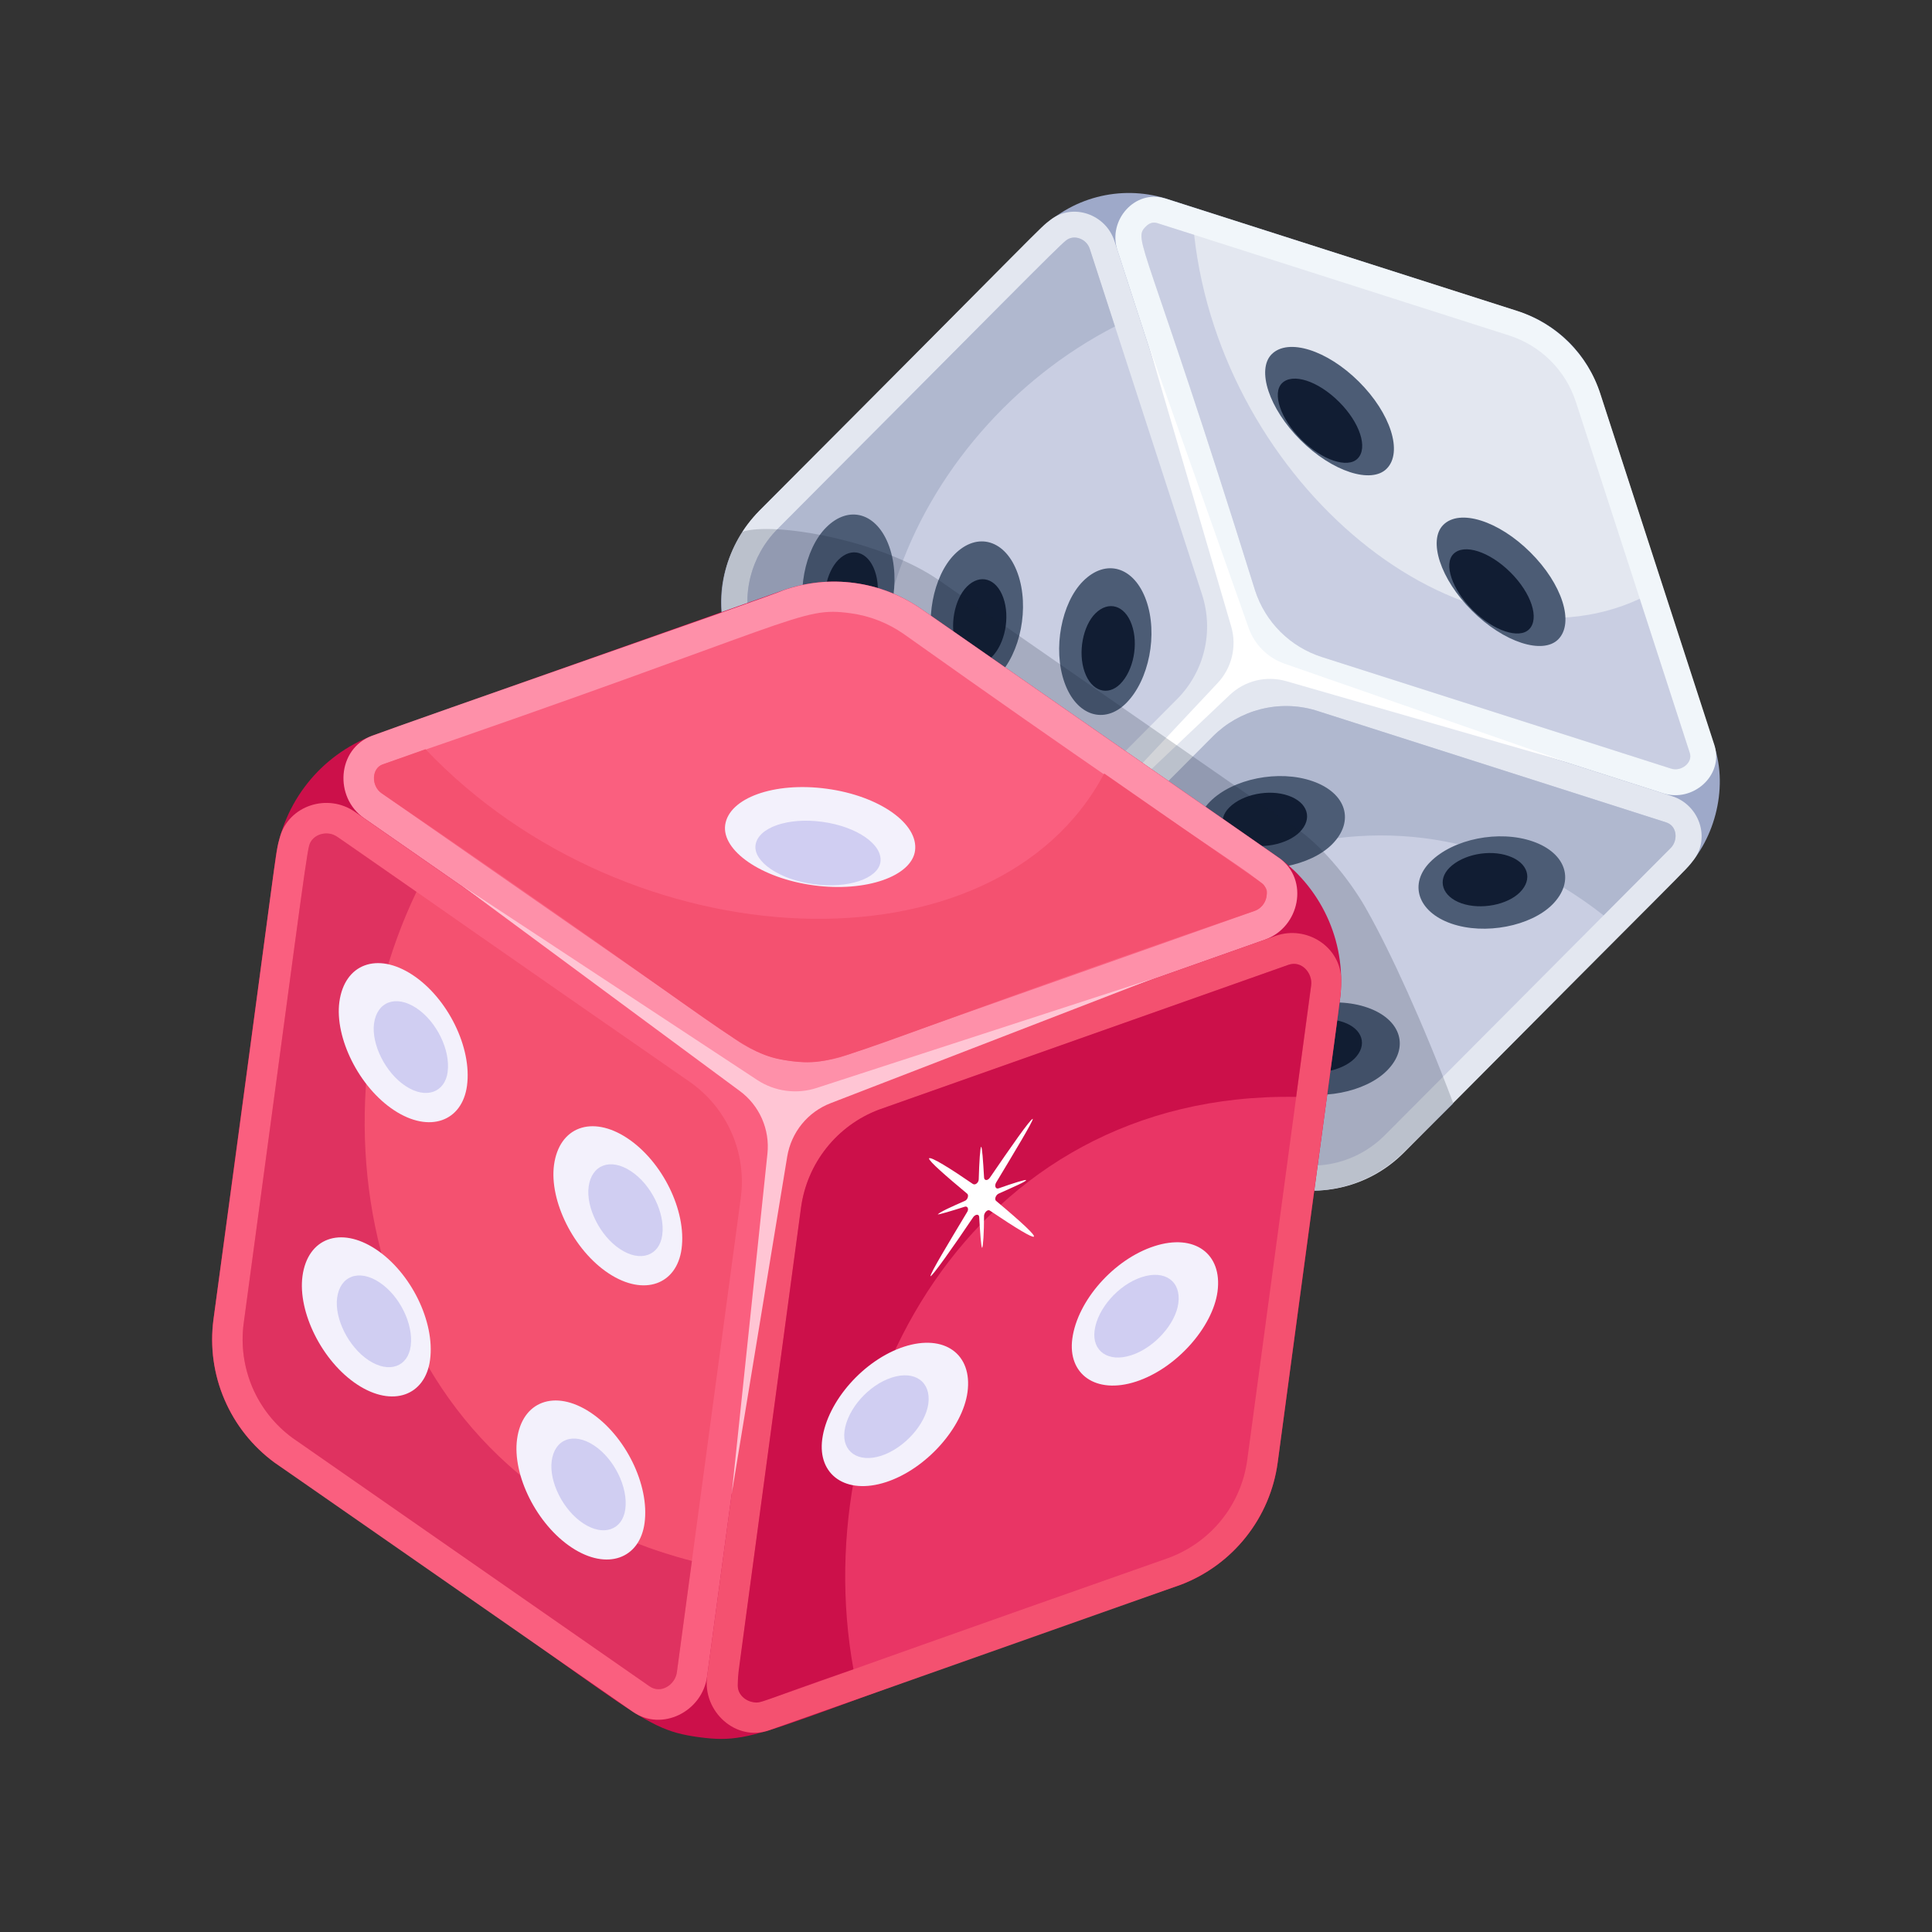 <svg width="32" height="32" viewBox="0 0 32 32" fill="none" xmlns="http://www.w3.org/2000/svg">
<rect x="0" y="0" width="32" height="32" fill="#333333" stroke="none"/>
<path d="M27.862 14.45L24.067 18.264L24.064 18.282L23.248 19.085C22.688 19.645 21.877 19.852 21.141 19.641C15.248 17.67 15.137 17.907 14.453 17.249C13.819 16.595 14.05 16.502 12.032 10.584C11.827 9.896 11.964 9.112 12.58 8.457L17.192 3.84C17.457 3.562 17.795 3.363 18.167 3.265C18.539 3.167 18.931 3.174 19.299 3.285L25.125 5.151C25.45 5.251 25.746 5.429 25.987 5.669C26.227 5.91 26.405 6.205 26.505 6.53L28.388 12.34C28.642 13.08 28.376 13.972 27.862 14.45Z" fill="#9EA9C9"/>
<path d="M27.545 13.139L20.719 10.957L18.507 4.142C18.347 3.649 18.795 3.137 19.291 3.285L19.303 3.288L25.124 5.148C25.78 5.358 26.296 5.87 26.508 6.526L28.399 12.35C28.549 12.846 28.039 13.297 27.545 13.139Z" fill="#F1F6FA"/>
<path d="M20.789 9.782C18.965 3.938 18.754 3.982 18.978 3.752C19.018 3.712 19.082 3.669 19.17 3.695L24.994 5.556C25.52 5.724 25.932 6.134 26.102 6.658L27.99 12.472C28.04 12.637 27.845 12.786 27.676 12.731L21.896 10.883C21.637 10.8 21.402 10.658 21.209 10.466C21.017 10.274 20.873 10.04 20.789 9.782Z" fill="#E3E7F0"/>
<path d="M27.675 12.729L21.896 10.883C21.637 10.8 21.401 10.657 21.209 10.466C21.016 10.274 20.872 10.039 20.788 9.781C18.967 3.937 18.753 3.979 18.98 3.751C19.02 3.711 19.084 3.668 19.171 3.697L19.779 3.89C20.235 8.014 24.212 11.287 27.159 9.918L27.988 12.473C28.04 12.629 27.848 12.787 27.675 12.729Z" fill="#C9CEE2"/>
<path d="M23.251 19.093C22.696 19.65 21.883 19.854 21.133 19.635L15.304 17.773C14.828 17.624 14.709 16.996 15.061 16.642L20.719 10.957L27.697 13.188C28.139 13.329 28.334 13.87 28.054 14.241C27.896 14.449 28.092 14.22 23.251 19.093Z" fill="#E3E7F0"/>
<path d="M27.674 14.044L22.938 18.802C22.482 19.259 21.818 19.421 21.203 19.225C15.143 17.277 15.45 17.413 15.363 17.327C15.286 17.25 15.246 17.111 15.326 17.006C15.434 16.861 16.399 15.91 20.09 12.197C20.308 11.979 20.58 11.824 20.878 11.748C21.176 11.672 21.49 11.677 21.785 11.764L27.594 13.62C27.783 13.678 27.796 13.921 27.674 14.044Z" fill="#C9CEE2"/>
<path d="M15.325 17.005C15.245 17.111 15.285 17.249 15.363 17.327C15.443 17.407 15.411 17.363 16.757 17.804C18.471 14.429 22.955 12.33 26.56 15.161L27.673 14.044C27.793 13.923 27.785 13.679 27.593 13.62L21.785 11.764C21.49 11.677 21.176 11.671 20.878 11.747C20.58 11.823 20.308 11.978 20.09 12.196L15.477 16.83C15.422 16.885 15.372 16.944 15.325 17.005Z" fill="#B0B8CF"/>
<path d="M12.573 8.464C12.302 8.737 12.11 9.078 12.016 9.451C11.922 9.824 11.93 10.215 12.04 10.584L13.93 16.404C14.082 16.88 14.71 16.996 15.062 16.642L20.72 10.957L18.458 3.99C18.314 3.549 17.773 3.357 17.403 3.638C17.195 3.797 17.423 3.601 12.573 8.464Z" fill="#E3E7F0"/>
<path d="M14.758 16.34L19.494 11.582C19.949 11.125 20.108 10.459 19.909 9.845L18.05 4.122C17.994 3.952 17.789 3.882 17.662 3.978C17.518 4.088 16.572 5.057 12.875 8.765C12.659 8.984 12.505 9.257 12.43 9.555C12.355 9.854 12.363 10.167 12.45 10.461L14.333 16.262C14.393 16.451 14.636 16.462 14.758 16.34Z" fill="#C9CEE2"/>
<path d="M17.663 3.979C17.791 3.881 17.995 3.954 18.05 4.122L18.467 5.407C15.1 7.136 13.022 11.63 15.871 15.222L14.758 16.34C14.638 16.462 14.394 16.453 14.333 16.262L12.451 10.462C12.363 10.168 12.355 9.855 12.43 9.556C12.505 9.258 12.658 8.985 12.875 8.766C16.566 5.064 17.519 4.088 17.663 3.978L17.663 3.979Z" fill="#B0B8CF"/>
<path d="M18.654 11.645C18.297 12.003 17.829 11.862 17.631 11.304C17.433 10.745 17.582 9.985 17.938 9.627C18.318 9.245 18.786 9.385 18.985 9.945C19.182 10.503 19.033 11.264 18.654 11.645Z" fill="#4C5C75"/>
<path d="M18.555 11.328C18.349 11.534 18.079 11.453 17.965 11.13C17.851 10.808 17.936 10.369 18.141 10.162C18.361 9.943 18.632 10.024 18.745 10.346C18.86 10.669 18.774 11.107 18.555 11.328Z" fill="#111D33"/>
<path d="M16.526 11.2C16.169 11.558 15.701 11.418 15.503 10.858C15.306 10.3 15.454 9.54 15.81 9.182C16.19 8.8 16.658 8.941 16.857 9.499C17.055 10.057 16.905 10.819 16.526 11.201V11.2Z" fill="#4C5C75"/>
<path d="M16.427 10.882C16.221 11.089 15.952 11.008 15.837 10.685C15.723 10.363 15.809 9.924 16.014 9.717C16.233 9.497 16.504 9.578 16.618 9.901C16.732 10.223 16.647 10.661 16.427 10.882Z" fill="#111D33"/>
<path d="M14.397 10.755C14.041 11.113 13.573 10.972 13.376 10.414C13.177 9.855 13.326 9.094 13.683 8.737C14.062 8.355 14.531 8.495 14.729 9.054C14.926 9.613 14.777 10.373 14.397 10.755Z" fill="#4C5C75"/>
<path d="M14.299 10.437C14.093 10.644 13.824 10.562 13.709 10.24C13.595 9.917 13.681 9.479 13.887 9.272C14.106 9.053 14.376 9.133 14.49 9.456C14.604 9.778 14.518 10.217 14.299 10.437Z" fill="#111D33"/>
<path d="M23.69 14.276C23.333 14.634 23.476 15.101 24.036 15.297C24.596 15.492 25.356 15.339 25.712 14.982C26.092 14.6 25.949 14.132 25.389 13.937C24.829 13.742 24.069 13.894 23.69 14.276Z" fill="#4C5C75"/>
<path d="M24.007 14.373C23.802 14.579 23.885 14.849 24.207 14.962C24.53 15.074 24.969 14.986 25.174 14.78C25.394 14.56 25.311 14.29 24.988 14.178C24.666 14.065 24.227 14.153 24.007 14.373Z" fill="#111D33"/>
<path d="M20.951 17.028C20.594 17.385 20.737 17.853 21.297 18.048C21.857 18.243 22.616 18.091 22.972 17.733C23.352 17.352 23.21 16.884 22.65 16.689C22.09 16.493 21.33 16.645 20.951 17.028Z" fill="#4C5C75"/>
<path d="M21.27 17.125C21.064 17.331 21.146 17.601 21.47 17.713C21.792 17.826 22.23 17.738 22.436 17.532C22.655 17.312 22.572 17.041 22.25 16.93C21.927 16.817 21.489 16.905 21.27 17.125Z" fill="#111D33"/>
<path d="M20.042 13.277C19.686 13.636 19.829 14.103 20.389 14.298C20.949 14.493 21.708 14.341 22.064 13.984C22.444 13.601 22.301 13.134 21.741 12.939C21.181 12.744 20.421 12.896 20.042 13.277Z" fill="#4C5C75"/>
<path d="M20.36 13.375C20.155 13.582 20.237 13.851 20.56 13.964C20.882 14.077 21.321 13.988 21.527 13.782C21.746 13.562 21.664 13.292 21.341 13.179C21.019 13.066 20.579 13.155 20.36 13.375Z" fill="#111D33"/>
<path d="M17.303 16.029C16.947 16.387 17.089 16.855 17.649 17.05C18.209 17.245 18.969 17.093 19.325 16.735C19.705 16.353 19.562 15.886 19.002 15.69C18.442 15.495 17.682 15.648 17.303 16.029Z" fill="#4C5C75"/>
<path d="M17.621 16.126C17.416 16.333 17.498 16.602 17.821 16.715C18.143 16.828 18.582 16.74 18.788 16.534C19.007 16.314 18.924 16.044 18.602 15.931C18.279 15.818 17.84 15.907 17.621 16.126Z" fill="#111D33"/>
<path d="M25.954 12.622L21.304 11.282C21.141 11.236 20.969 11.232 20.805 11.272C20.641 11.312 20.49 11.395 20.368 11.511L16.883 14.813L20.168 11.313C20.404 11.062 20.489 10.705 20.392 10.375L19.032 5.732L20.681 10.4C20.779 10.678 20.999 10.896 21.277 10.993L25.954 12.622Z" fill="white"/>
<path d="M22.968 7.763C22.715 8.018 22.07 7.816 21.542 7.291C21.015 6.766 20.81 6.121 21.063 5.867C21.335 5.595 21.98 5.797 22.507 6.321C23.035 6.846 23.239 7.491 22.968 7.763Z" fill="#4C5C75"/>
<path d="M22.486 7.596C22.322 7.761 21.9 7.625 21.553 7.28C21.206 6.934 21.069 6.514 21.233 6.348C21.408 6.172 21.83 6.308 22.177 6.654C22.524 6.998 22.662 7.42 22.486 7.596Z" fill="#111D33"/>
<path d="M25.809 10.59C25.555 10.845 24.91 10.643 24.383 10.118C23.855 9.593 23.65 8.949 23.905 8.694C24.175 8.422 24.821 8.624 25.348 9.149C25.876 9.673 26.08 10.317 25.809 10.59Z" fill="#4C5C75"/>
<path d="M25.327 10.423C25.163 10.588 24.741 10.452 24.394 10.107C24.047 9.761 23.909 9.34 24.074 9.175C24.249 8.999 24.671 9.135 25.018 9.48C25.365 9.825 25.502 10.247 25.327 10.423Z" fill="#111D33"/>
<path d="M24.067 18.264L24.064 18.282L23.248 19.085C22.688 19.645 21.877 19.852 21.141 19.641C15.247 17.67 15.137 17.907 14.453 17.249C13.819 16.595 14.05 16.502 12.032 10.584C11.946 10.287 11.924 9.975 11.969 9.669C12.013 9.363 12.123 9.07 12.29 8.81C12.804 8.634 14.61 8.945 15.573 9.625L21.506 13.743C21.948 14.063 22.395 14.627 22.649 15.09C23.025 15.756 23.573 16.949 24.067 18.264Z" fill="#111D33" fill-opacity="0.188"/>
<path d="M22.192 16.578L21.162 24.226C21.101 24.676 20.92 25.101 20.637 25.457C20.355 25.813 19.982 26.086 19.558 26.248C12.648 28.596 12.637 28.916 11.576 28.773C10.515 28.629 10.565 28.301 4.548 24.225C4.182 23.957 3.895 23.595 3.717 23.178C3.538 22.76 3.476 22.303 3.536 21.853L4.566 14.204C4.628 13.754 4.81 13.329 5.092 12.974C5.374 12.618 5.747 12.345 6.171 12.183L12.969 9.778C13.348 9.644 13.754 9.602 14.152 9.656C14.55 9.709 14.93 9.857 15.26 10.087L21.18 14.205C21.546 14.473 21.832 14.835 22.011 15.253C22.189 15.67 22.252 16.128 22.192 16.578Z" fill="#CC104A"/>
<path d="M20.952 15.564L12.976 18.383L6.032 13.553C5.529 13.204 5.585 12.404 6.158 12.188C6.772 11.956 12.888 9.83 12.973 9.778C13.351 9.644 13.755 9.602 14.152 9.656C14.549 9.709 14.928 9.857 15.257 10.085L21.18 14.206L21.191 14.213C21.687 14.573 21.529 15.359 20.951 15.564H20.952Z" fill="#FE90A9"/>
<path d="M12.201 17.229L6.32 13.139C6.148 13.019 6.149 12.731 6.337 12.661C13.308 10.271 13.24 10.042 14.085 10.157C14.4 10.198 14.707 10.318 14.969 10.501C21.041 14.814 21.023 14.545 20.979 14.842C20.972 14.897 20.95 14.949 20.915 14.992C20.88 15.035 20.835 15.068 20.783 15.087L14.029 17.475C13.441 17.683 12.757 17.615 12.201 17.229Z" fill="#FA5F7F"/>
<path d="M20.78 15.087C13.884 17.449 13.93 17.686 13.085 17.572C12.241 17.458 12.349 17.244 6.323 13.14C6.143 13.017 6.156 12.724 6.339 12.661L7.048 12.409C10.42 15.961 16.495 16.201 18.289 12.811L20.892 14.621C21.052 14.73 20.985 15.017 20.78 15.087ZM21.162 24.227C21.101 24.677 20.919 25.102 20.637 25.457C20.355 25.813 19.982 26.086 19.558 26.248L12.748 28.656C12.193 28.856 11.634 28.35 11.712 27.766L12.976 18.382L21.128 15.501C21.646 15.318 22.214 15.688 22.215 16.237C22.215 16.545 22.236 16.19 21.162 24.227Z" fill="#F45170"/>
<path d="M21.718 16.323L20.659 24.177C20.61 24.546 20.46 24.894 20.226 25.182C19.991 25.471 19.681 25.689 19.33 25.813C12.242 28.305 12.628 28.214 12.485 28.195C12.357 28.178 12.221 28.075 12.221 27.919C12.22 27.707 12.448 26.124 13.269 19.997C13.318 19.638 13.463 19.298 13.69 19.013C13.915 18.729 14.214 18.511 14.553 18.381L21.339 15.982C21.56 15.902 21.745 16.121 21.718 16.323Z" fill="#E93565"/>
<path d="M12.22 27.92C12.22 28.075 12.357 28.178 12.485 28.195C12.617 28.213 12.558 28.194 14.136 27.648C13.339 23.252 16.056 18.079 21.468 18.168L21.716 16.323C21.744 16.123 21.562 15.901 21.339 15.981L14.553 18.381C14.214 18.51 13.915 18.728 13.689 19.013C13.463 19.297 13.318 19.637 13.268 19.997L12.238 27.646C12.226 27.737 12.22 27.828 12.22 27.919V27.92Z" fill="#CC104A"/>
<path d="M3.536 21.853C3.476 22.303 3.538 22.761 3.717 23.178C3.895 23.596 4.182 23.957 4.548 24.226L10.478 28.35C10.96 28.689 11.634 28.35 11.712 27.766L12.976 18.382L5.877 13.446C5.427 13.133 4.781 13.34 4.635 13.869C4.552 14.165 4.627 13.818 3.536 21.853Z" fill="#FA5F7F"/>
<path d="M11.211 27.699L12.269 19.846C12.319 19.477 12.267 19.101 12.117 18.761C11.967 18.42 11.726 18.128 11.42 17.916C5.244 13.637 5.592 13.826 5.45 13.807C5.322 13.79 5.163 13.853 5.122 14.003C5.064 14.208 4.866 15.795 4.036 21.92C3.988 22.28 4.039 22.646 4.181 22.98C4.324 23.314 4.554 23.604 4.847 23.818L10.757 27.929C10.947 28.065 11.184 27.901 11.211 27.699Z" fill="#F45170"/>
<path d="M5.121 14.003C5.172 13.82 5.415 13.742 5.588 13.861L6.898 14.772C4.966 18.8 6.218 24.508 11.46 25.854L11.211 27.699C11.184 27.899 10.95 28.066 10.756 27.929L4.847 23.818C4.554 23.604 4.324 23.314 4.181 22.98C4.039 22.646 3.988 22.28 4.036 21.92C4.864 15.807 5.064 14.208 5.121 14.003Z" fill="#DF3260"/>
<path d="M15.156 14.09C15.099 14.511 14.348 14.781 13.477 14.664C12.607 14.547 11.954 14.088 12.011 13.666C12.072 13.217 12.823 12.946 13.693 13.064C14.562 13.181 15.216 13.641 15.156 14.09ZM7.735 17.983C7.655 18.573 7.115 18.775 6.53 18.391C5.944 18.007 5.542 17.185 5.621 16.595C5.707 15.965 6.247 15.763 6.832 16.147C7.416 16.531 7.82 17.353 7.735 17.983Z" fill="#F3F1FC"/>
<path d="M7.415 17.754C7.369 18.095 7.057 18.211 6.719 17.989C6.382 17.768 6.15 17.294 6.195 16.953C6.245 16.59 6.557 16.474 6.894 16.695C7.23 16.917 7.463 17.391 7.414 17.754H7.415Z" fill="#D0CEF2"/>
<path d="M7.123 22.525C7.043 23.116 6.503 23.317 5.918 22.933C5.333 22.549 4.93 21.728 5.01 21.137C5.095 20.507 5.636 20.305 6.221 20.689C6.805 21.073 7.208 21.895 7.123 22.525Z" fill="#F3F1FC"/>
<path d="M6.802 22.296C6.757 22.637 6.445 22.753 6.108 22.532C5.77 22.31 5.538 21.836 5.584 21.496C5.632 21.133 5.944 21.016 6.282 21.238C6.619 21.459 6.852 21.933 6.802 22.296Z" fill="#D0CEF2"/>
<path d="M11.289 20.685C11.209 21.275 10.669 21.477 10.084 21.093C9.499 20.709 9.097 19.887 9.176 19.297C9.261 18.666 9.802 18.465 10.386 18.849C10.97 19.233 11.374 20.054 11.289 20.685Z" fill="#F3F1FC"/>
<path d="M10.969 20.456C10.923 20.797 10.611 20.913 10.273 20.691C9.935 20.47 9.704 19.996 9.75 19.655C9.799 19.292 10.111 19.175 10.448 19.397C10.786 19.618 11.019 20.093 10.969 20.456Z" fill="#D0CEF2"/>
<path d="M10.676 25.226C10.596 25.817 10.056 26.018 9.472 25.634C8.888 25.25 8.484 24.43 8.564 23.839C8.648 23.209 9.189 23.007 9.774 23.391C10.359 23.775 10.761 24.597 10.676 25.226Z" fill="#F3F1FC"/>
<path d="M10.357 24.997C10.311 25.338 9.999 25.455 9.662 25.233C9.324 25.012 9.092 24.538 9.138 24.198C9.186 23.834 9.498 23.718 9.836 23.939C10.174 24.161 10.406 24.635 10.357 24.997Z" fill="#D0CEF2"/>
<path d="M17.761 22.172C17.681 22.762 18.15 23.1 18.815 22.884C19.481 22.668 20.086 21.983 20.166 21.393C20.25 20.762 19.782 20.425 19.118 20.641C18.451 20.857 17.846 21.541 17.761 22.172Z" fill="#F3F1FC"/>
<path d="M18.13 22.036C18.084 22.377 18.354 22.572 18.738 22.447C19.122 22.322 19.472 21.927 19.517 21.586C19.566 21.223 19.296 21.028 18.912 21.153C18.528 21.277 18.179 21.673 18.13 22.036Z" fill="#D0CEF2"/>
<path d="M13.619 23.837C13.54 24.427 14.008 24.765 14.674 24.549C15.339 24.333 15.945 23.648 16.025 23.058C16.11 22.427 15.641 22.09 14.976 22.305C14.31 22.521 13.704 23.206 13.619 23.837Z" fill="#F3F1FC"/>
<path d="M13.988 23.701C13.942 24.041 14.211 24.236 14.595 24.112C14.979 23.987 15.329 23.592 15.376 23.251C15.424 22.888 15.154 22.693 14.77 22.817C14.386 22.941 14.037 23.337 13.988 23.701ZM14.583 14.277C14.546 14.549 14.052 14.723 13.479 14.645C12.907 14.569 12.477 14.271 12.514 13.998C12.553 13.708 13.047 13.534 13.619 13.612C14.191 13.689 14.622 13.987 14.583 14.277Z" fill="#D0CEF2"/>
<path d="M19.086 16.213L13.758 18.272C13.571 18.344 13.407 18.463 13.281 18.618C13.155 18.773 13.072 18.958 13.039 19.155L12.119 24.746L12.711 19.11C12.754 18.707 12.579 18.31 12.253 18.07L7.659 14.674L12.542 17.888C12.833 18.079 13.195 18.128 13.526 18.02L19.086 16.213Z" fill="#FFC5D4"/>
<path d="M16.395 20.051C16.363 20.027 16.307 20.075 16.299 20.131C16.299 20.419 16.283 20.659 16.267 20.667C16.251 20.667 16.235 20.435 16.219 20.163C16.219 20.107 16.163 20.107 16.123 20.155C15.779 20.667 15.443 21.139 15.411 21.139C15.411 21.083 15.707 20.595 16.019 20.075C16.051 20.027 16.027 19.971 15.979 19.987C15.755 20.059 15.563 20.115 15.531 20.115C15.579 20.067 15.763 19.987 15.979 19.891C16.027 19.875 16.051 19.795 16.019 19.771C15.683 19.491 15.387 19.235 15.387 19.187C15.411 19.147 15.755 19.363 16.115 19.611C16.155 19.635 16.211 19.587 16.211 19.531C16.219 19.243 16.235 19.003 16.251 18.995C16.267 18.995 16.283 19.227 16.299 19.499C16.299 19.555 16.355 19.563 16.395 19.507C16.739 19.003 17.067 18.531 17.107 18.531C17.107 18.579 16.811 19.067 16.499 19.587C16.467 19.643 16.491 19.699 16.539 19.683C16.787 19.595 16.995 19.531 16.995 19.547C16.995 19.571 16.787 19.659 16.539 19.771C16.491 19.795 16.467 19.867 16.499 19.891C17.403 20.648 17.296 20.658 16.395 20.051Z" fill="white"/>
</svg>
